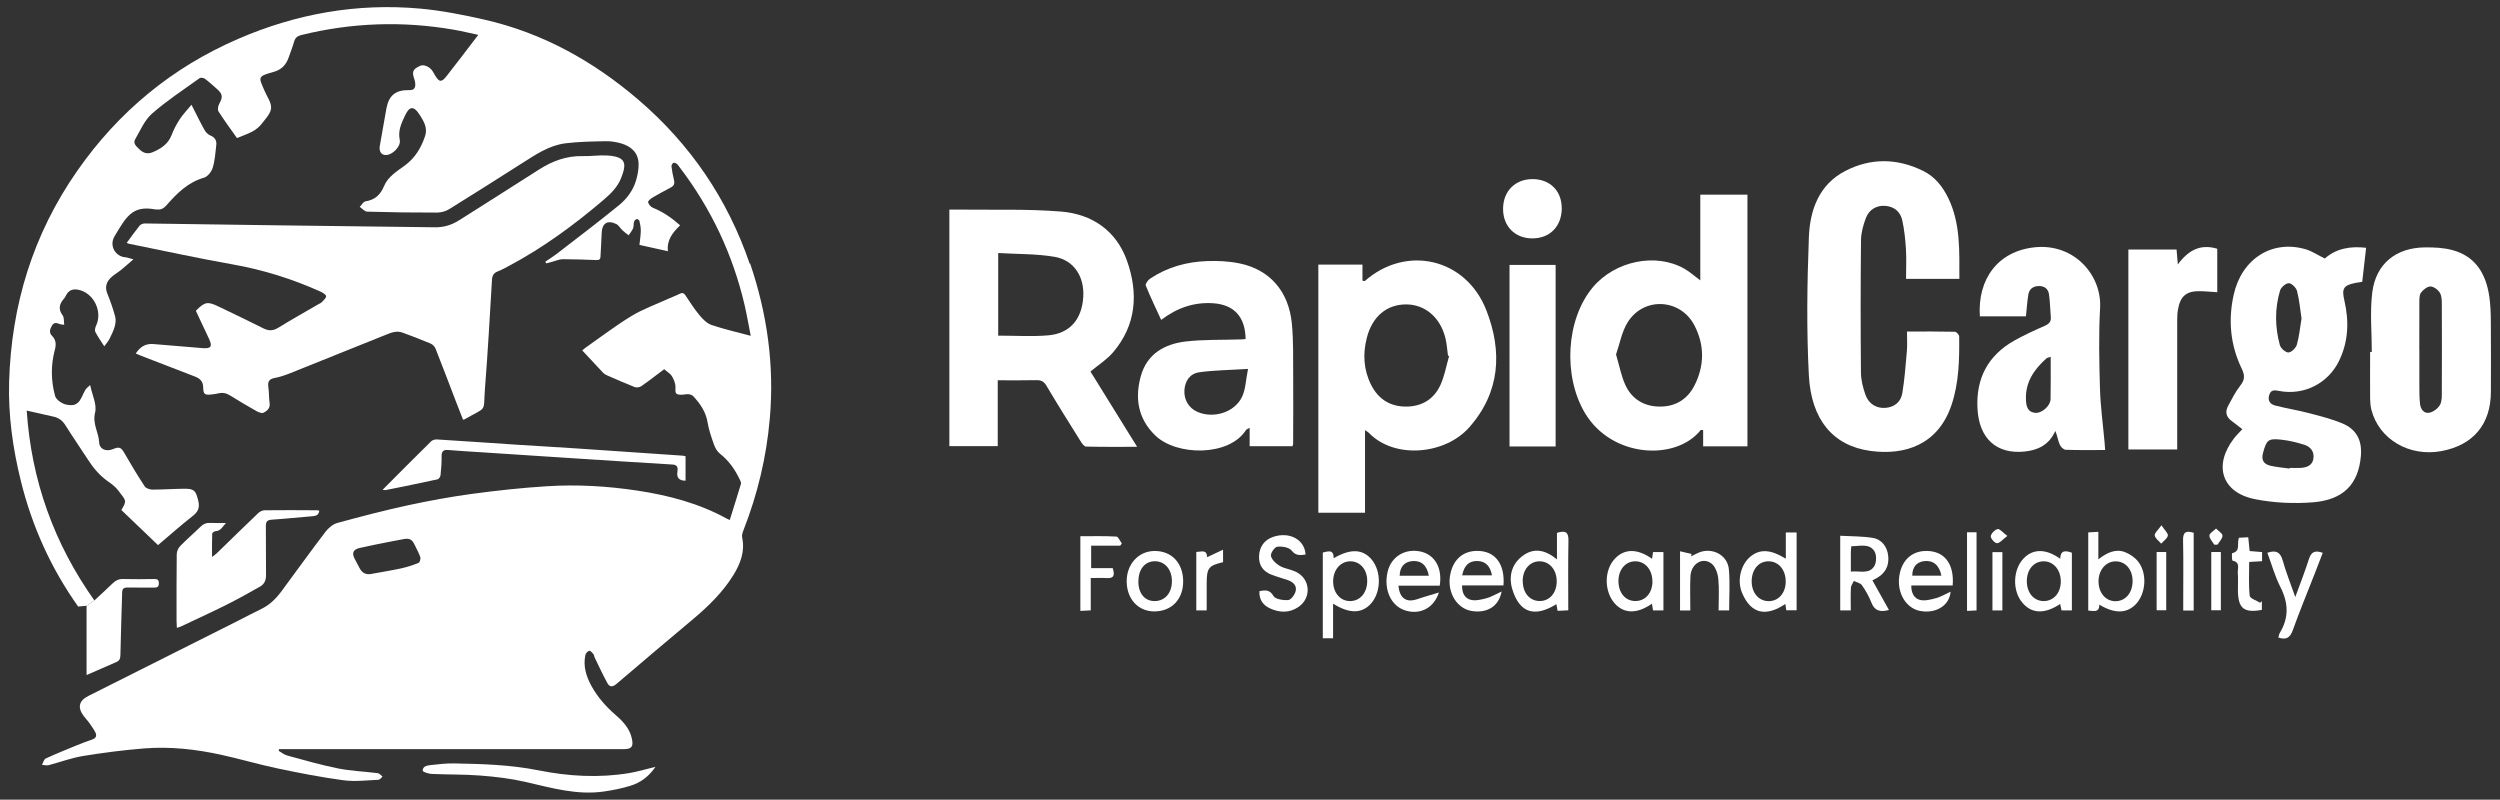 <?xml version="1.0" encoding="UTF-8"?><svg id="Layer_1" xmlns="http://www.w3.org/2000/svg" viewBox="0 0 430.6 137.74"><rect x="0" y="0" width="430.6" height="137.74" fill="#333333" stroke="none"/><defs><style>.cls-1{fill:none;}.cls-1,.cls-2{stroke-width:0px;}.cls-2{fill:#fff;}</style></defs><rect class="cls-1" x="-103.78" y="-2.2" width="424.8" height="424.8"/><path class="cls-2" d="M129.13,45.43c-3.81-11.17-10.25-20.61-19.22-28.29-7.76-6.63-16.47-11.48-26.48-13.76-3.65-.83-7.35-1.56-11.07-1.9-10.88-.98-21.37.89-31.37,5.23-11.36,4.92-20.59,12.54-27.69,22.72C5.68,40.36,1.95,52.54,1.57,65.79c-.16,5.75.63,11.41,2.01,17,1.94,7.89,5.24,15.15,9.88,21.68.56-.05,1.04-.1,1.46-.13l1.34-.91c-6.99-9.87-10.85-20.68-11.66-32.71,1.66.37,3.16.7,4.66,1.05.88.2,1.52.69,2.01,1.48,1.26,2.01,2.61,3.96,3.9,5.95.92,1.43,2,2.71,3.41,3.7.65.46,1.33.96,1.79,1.59,1.28,1.73,1.59,1.64.53,3.35,2.09,1.99,4.19,4,6.32,6.05,2.02-1.71,3.92-3.41,5.93-4.98.97-.75,1.3-1.47.99-2.7-.42-1.69-.68-2.05-2.43-2.03-1.82.02-3.64.15-5.45.15-.45,0-1.12-.22-1.33-.55-1.22-1.85-2.36-3.75-3.47-5.68-.59-1.05-.89-1.21-2.02-.74-1.14.48-2.3.04-2.36-1.16-.08-1.73-1.19-3.2-.7-5.15.34-1.36-.5-3-.85-4.73-.35.34-.65.54-.82.82-.37.63-.61,1.35-1.03,1.94-.25.34-.73.66-1.12.69-.59.05-1.28-.04-1.79-.31-.52-.26-1.14-.75-1.28-1.26-.72-2.62-.75-5.28-.05-7.92.25-.93.24-1.72-.5-2.46-.54-.55-.33-1.19.04-1.79.35-.55.8-.42,1.29-.22.18.08.39.07.79.13-.08-.62,0-1.24-.25-1.59-.85-1.13-.58-2.05.27-2.98.14-.15.22-.37.32-.55.44-.82,1.12-1.09,2.01-.93,2.68.47,4.31,3.71,3.15,6.18-.15.32-.28.81-.14,1.09.41.82.95,1.56,1.54,2.49.35-.48.66-.83.88-1.25.35-.69.7-1.39.91-2.12.15-.55.24-1.21.09-1.75-.36-1.33-.82-2.65-1.34-3.93-.51-1.23-.13-2.16.79-2.96.49-.42,1.06-.74,1.56-1.15.68-.55,1.32-1.13,2.13-1.83-.65-.17-1.06-.32-1.47-.36-1.54-.13-2.81-1.91-1.75-3.66,1.92-3.15,2.95-5.35,6.99-4.57.09.02.18,0,.28,0,.71.09,1.18-.19,1.66-.73,1.79-2.05,3.68-3.94,6.45-4.74.62-.18,1.29-1.02,1.49-1.69.39-1.25.47-2.6.62-3.9.09-.76-.18-1.33-.99-1.66-.4-.15-.8-.55-1.02-.94-.75-1.33-1.42-2.72-2.26-4.37-.77.93-1.48,1.67-2.03,2.51-.55.85-1.04,1.76-1.39,2.7-.61,1.59-1.88,2.39-3.33,2.99-.87.36-1.63.08-2.27-.57-.45-.45-1.09-.95-.69-1.66.89-1.53,1.63-3.32,2.91-4.44,2.56-2.24,5.43-4.12,8.2-6.11.19-.14.69-.06.91.1.74.55,1.42,1.18,2.11,1.79.96.85.99,1.39.38,2.49-.21.38-.35,1.04-.15,1.34,1,1.58,2.12,3.08,3.19,4.6.97-.41,1.88-.71,2.71-1.16.56-.31,1.11-.75,1.5-1.25.65-.85,1.56-1.76,1.66-2.71.09-.95-.68-1.99-1.1-2.97-1.03-2.39-1.33-2.53,1.51-3.3,1.36-.37,2.16-1.19,2.61-2.47.32-.92.69-1.84.96-2.79.2-.67.6-.95,1.27-1.11,8.67-2.13,17.41-2.43,26.2-.91,1.38.24,2.74.58,4.24.89-1.89,2.46-3.64,4.8-5.45,7.09-.9,1.15-1.29,1.09-2.04-.18-.11-.19-.22-.38-.32-.56-.46-.82-1.55-1.32-2.2-1.02-1.29.59-1.46,1.02-.99,2.34.1.28.15.6.15.89,0,.67-.31.98-1.03.96-2.36-.05-3.53.9-3.95,3.19-.39,2.14-.76,4.3-1.14,6.45-.15.9.26,1.52,1.01,1.54,1.16.02,2.67-1.47,2.43-2.62-.32-1.55.25-2.76.87-4.1.74-1.59,1.46-1.96,2.61-.14.72,1.15,1.34,2.22.89,3.58-.67,2.03-1.75,3.81-3.49,5.08-1.38,1-2.91,1.95-3.57,3.52-.65,1.56-1.58,2.4-3.22,2.66-.37.06-.65.62-.98.95.42.28.85.81,1.28.82,4,.12,8.01.17,12.01.16.7,0,1.49-.2,2.09-.57,4.24-2.62,8.44-5.3,12.64-7.97,2.32-1.47,4.62-3.04,7.41-3.39,2.28-.28,4.6-.32,6.91-.36.88-.02,1.79.12,2.63.36,1.73.49,2.99,1.56,3.06,3.47.04.99-.17,2.02-.45,2.97-.52,1.73-1.61,3.16-2.97,4.26-3.43,2.79-6.95,5.47-10.46,8.17-.7.55-1.45,1.02-2.18,1.52.05.1.09.19.14.29.37-.1.73-.2,1.09-.29.59-.15,1.18-.43,1.76-.43,1.94,0,3.87.08,5.81.15.45.02.69-.11.7-.62.05-1.32.17-2.64.2-3.96.05-1.75.97-2.38,2.53-1.62.42.21.69.74,1.06,1.08.33.32.71.58,1.06.85.25-.39.58-.75.75-1.17.15-.35.07-.79.18-1.17.06-.19.29-.41.49-.46.12-.03.42.21.45.37.12.55.24,1.14.22,1.7-.02.85-.16,1.69-.23,2.39,1.66.37,3.23.72,4.91,1.09-.24-1.89.8-3.23,2.1-4.46-1.46-1.29-2.96-2.33-4.7-3.03-.36-.15-.75-.59-.82-.96-.05-.21.48-.62.81-.82,1-.59,2.03-1.14,3.07-1.69.53-.28.74-.65.59-1.27-.2-.78-.34-1.56-.44-2.36-.03-.2.14-.52.32-.63.12-.08.45.05.61.18.21.17.35.42.52.64,5.39,7.09,9.1,14.96,11.13,23.62.39,1.66.67,3.35,1.07,5.35-2.44-.65-4.63-1.15-6.73-1.86-.78-.26-1.49-.96-2.03-1.61-.91-1.08-1.68-2.28-2.46-3.46-.29-.45-.57-.55-1.06-.29-.62.32-1.3.55-1.94.85-2.13.97-4.35,1.76-6.34,2.97-2.73,1.66-5.28,3.62-7.9,5.45-.19.13-.35.29-.56.47,1.23,1.32,2.4,2.59,3.59,3.84.18.19.43.35.68.45,1.58.69,3.16,1.39,4.76,2.02.32.12.85.05,1.13-.15,1.33-.92,2.61-1.93,3.95-2.93.49.44,1.06.75,1.34,1.22.34.57.63,1.29.6,1.93-.05,1.01.02,1.25,1.04,1.25.4,0,.8-.13,1.19-.09.29.02.66.14.85.35,1.19,1.3,2.17,2.7,2.46,4.53.21,1.29.66,2.56,1.1,3.8.21.58.55,1.19,1.02,1.56,1.54,1.21,2.62,2.75,3.43,4.49.1.22.26.49.2.69-.62,2.07-1.28,4.14-1.94,6.26-.31-.15-.42-.2-.52-.26-4.81-2.64-10.03-4.01-15.41-4.82-5.15-.78-10.36-1.08-15.56-.75-4.33.27-8.65.74-12.94,1.32-3.69.5-7.36,1.18-11,1.96-4.08.89-8.12,1.94-12.15,3.04-.76.21-1.52.85-2.02,1.49-2.6,3.4-5.09,6.88-7.64,10.32-.92,1.24-2.01,2.31-3.43,3-1.39.66-2.73,1.39-4.1,2.08-8.56,4.31-17.14,8.6-25.7,12.91-1.63.82-1.9,1.97-.81,3.45.25.35.57.65.82.99.41.58.83,1.15,1.16,1.76.31.57.22,1.06-.5,1.3-.87.3-1.74.62-2.59.97-1.82.75-3.64,1.48-5.42,2.3-.32.15-.44.72-.65,1.09.38.03.77.15,1.12.07,1.99-.52,3.94-1.26,5.96-1.59,3.51-.57,7.06-1.03,10.61-1.31,4.41-.34,8.8.15,13.11,1.09,3.27.71,6.49,1.67,9.77,2.36,3.77.79,7.54,1.53,11.34,2.04,1.99.27,4.04,0,6.05-.08.25-.02.47-.36.7-.55-.27-.21-.52-.55-.82-.59-2.29-.29-4.61-.37-6.86-.82-2.95-.59-5.84-1.43-8.74-2.22-.52-.14-.99-.53-1.47-.81.02-.1.05-.19.07-.29h59.35c1.37,0,1.71-.42,1.42-1.79-.37-1.73-1.49-2.95-2.76-4.05-1.69-1.46-3.16-3.11-4.23-5.08-.89-1.65-1.44-3.4-1.02-5.31.06-.28.39-.64.67-.71.18-.05.51.33.71.57.12.15.12.41.22.6.71,1.46,1.39,2.93,2.16,4.35.38.7.85.82,1.59.19,4.39-3.77,8.83-7.48,13.25-11.21,2.63-2.21,5.07-4.6,6.89-7.54,1.22-1.98,2.02-4.07,1.51-6.48-.08-.38.07-.85.22-1.23,2.43-6.2,3.97-12.62,4.54-19.25.81-9.15-.45-18.07-3.4-26.74ZM72.11,96.95c-.98.39-1.99.72-3.03.95-1.76.38-3.56.66-5.34.99-.92.08-1.47-.35-1.85-1.12-.25-.52-.55-1.02-.82-1.55-.49-.97-.24-1.57.85-1.83,1.68-.39,3.37-.71,5.05-1.05.84-.17,1.69-.32,2.53-.48,1.04-.2,1.5.05,1.95,1.04.32.69.71,1.36.95,2.08.08.28-.09.89-.3.97Z"/><path class="cls-2" d="M27.36,100.46c0,.58-.24.75-.78.75-1.54-.02-3.08.02-4.62-.02-.61,0-.9.18-.92.83-.09,3.6-.24,7.2-.3,10.8-.02.62-.15.98-.72,1.22-1.66.71-3.3,1.44-5.11,2.23v-11.93l1.34-.91c1.11-1.04,2.16-1.98,3.17-2.97.52-.5,1.04-.75,1.79-.73,1.79.05,3.57.03,5.36,0,.53,0,.79.13.79.72Z"/><path class="cls-2" d="M23.38,60.89c.75-1.14,1.69-1.75,3.04-1.63,2.82.24,5.64.47,8.46.7,1.47.12,1.75-.27,1.12-1.61-.74-1.59-1.49-3.17-2.24-4.76-.01-.03,0-.06,0-.09,1.52-1.52,1.99-1.61,3.87-.71,2.58,1.24,5.16,2.47,7.72,3.76.92.46,1.67.46,2.58-.1,2.28-1.41,4.62-2.71,6.93-4.06.19-.11.41-.18.55-.33.3-.32.73-.67.76-1.03.02-.24-.54-.61-.9-.77-4.87-2.2-9.92-3.79-15.2-4.72-5.93-1.05-11.83-2.34-17.74-3.53-.12-.02-.23-.07-.51-.17.77-1.04,1.47-2.04,2.23-2.98.18-.22.6-.38.9-.37,7.85.1,15.7.23,23.55.33,8.81.12,17.61.23,26.42.33,1.48.02,2.85-.38,4.11-1.18,4.6-2.92,9.21-5.82,13.8-8.76,2.31-1.48,4.76-2.39,7.56-2.32,1.38.04,2.78-.19,4.15-.11,3.37.2,3.4,1.41,2.46,3.84-.61,1.59-1.81,2.76-3.09,3.85-5.03,4.28-10.33,8.17-16.17,11.29-.65.35-1.3.71-1.99.98-.69.27-.96.67-1.01,1.43-.37,6.21-.71,12.42-1.2,18.62-.35,4.42.53,3.11-3.57,5.46-.02.01-.06,0-.22.03-.39-1.01-.8-2.05-1.21-3.1-1.17-3.04-2.32-6.1-3.52-9.13-.14-.35-.5-.72-.84-.87-1.59-.67-3.2-1.27-4.82-1.88-.97-.36-1.86-.06-2.77.31-5.5,2.22-11.01,4.44-16.53,6.64-.88.35-1.8.68-2.73.85-.98.18-1.25.64-1.11,1.57.14.91.08,1.85.22,2.76.13.9-.45,1.35-1.05,1.66-.28.15-.85-.08-1.21-.28-1.53-.86-3.04-1.75-4.53-2.68-.65-.41-1.27-.55-2.01-.38-.39.09-.79.15-1.18.19-1.21.13-1.43,0-1.46-1.23-.02-1.05-.59-1.54-1.47-1.87-3.1-1.19-6.2-2.39-9.3-3.59-.28-.11-.56-.23-.88-.37Z"/><path class="cls-2" d="M30.46,108.11c-.02-.46-.05-.79-.05-1.11,0-3.85-.02-7.7.03-11.55,0-.48.27-1.07.61-1.41,1.11-1.15,2.34-2.19,3.48-3.31.5-.5,1.03-.7,1.73-.66.79.04,1.59.01,2.66.01-.63.69-.91,1.37-1.79,1.41-.21,0-.57.27-.58.42-.05,1.24-.03,2.49-.03,4.02.43-.33.64-.47.82-.64,2.36-2.29,4.71-4.6,7.1-6.88.28-.27.73-.52,1.1-.52,3.02-.04,6.04-.02,9.06,0,.12,0,.23.04.39.07-.08.71-.49.9-1.12.95-2.36.19-4.72.45-7.08.6-.83.06-1.01.4-1,1.16.04,2.77-.01,5.54.03,8.32.02.9-.26,1.6-1.01,2.03-1.86,1.06-3.74,2.11-5.65,3.07-2.64,1.32-5.32,2.55-7.99,3.81-.16.08-.34.12-.7.24Z"/><path class="cls-2" d="M65.91,84.35c2.87-2.88,5.6-5.63,8.35-8.34.22-.22.66-.34.99-.32,4.7.29,9.39.62,14.09.93,3.38.22,6.76.4,10.13.63,6.01.4,12.03.82,18.04,1.23.18.01.35.06.57.1v4.22c-1.06-.02-1.56-.45-1.4-1.53.09-.62.09-1.21-.86-1.26-5.77-.34-11.54-.72-17.31-1.09-5.4-.35-10.8-.71-16.2-1.06-1.69-.11-3.38-.2-5.06-.35-.88-.08-1.21.21-1.19,1.12.02,1.07-.07,2.15-.18,3.22-.03.26-.29.66-.51.71-2.97.65-5.95,1.25-8.93,1.85-.11.02-.23-.02-.52-.04Z"/><path class="cls-2" d="M112.9,132.08c-1.12,1.64-2.53,2.7-4.25,3.24-1.48.47-3.03.77-4.57,1-4.68.69-9.11-.62-13.6-1.65-2.54-.58-5.15-.89-7.75-1.09-2.78-.22-5.59-.15-8.38-.28-.55-.02-1.53-.34-1.54-.56-.03-.74.75-.9,1.34-.96,1.34-.15,2.7-.31,4.04-.29,4.89.09,9.76.23,14.6,1.2,5.16,1.03,10.38,1.33,15.61.46,1.46-.25,2.89-.68,4.5-1.07Z"/><path class="cls-2" d="M337.45,48.03h-9.15c0-1.74.08-3.45-.02-5.14-.1-1.65-.28-3.31-.63-4.93-.32-1.46-1.35-2.37-2.9-2.5-1.48-.13-2.81.6-3.37,2.09-.46,1.22-.83,2.55-.84,3.83-.08,7.6-.08,15.2-.01,22.8.01,1.29.35,2.63.79,3.85.57,1.58,1.93,2.35,3.45,2.22,1.56-.13,2.63-1.04,2.88-2.51.4-2.4.58-4.84.79-7.27.09-1.06.02-2.13.02-3.37,2.88,0,5.57-.02,8.25.04.26,0,.73.52.74.81.04,3.97-.03,7.93-1.31,11.77-2.32,6.92-8.05,8.74-13.95,7.95-6.55-.89-10.22-5.46-10.63-12.98-.42-7.91-.3-15.88,0-23.81.17-4.67,1.73-9.1,6.28-11.44,4.39-2.27,8.97-2.2,13.43.01,2,.99,3.34,2.69,4.3,4.67,2.13,4.4,1.9,9.11,1.91,13.92Z"/><path class="cls-2" d="M400.42,44.53c2-1.76,4.42-2.16,7.12-1.85-.23,1.99-.44,3.88-.67,5.86-.38.06-.75.11-1.12.18-2.12.41-2.43.98-1.96,3.02.83,3.58.72,7.1-.94,10.47-1.9,3.86-6.04,5.93-10.27,5.13-.77-.15-1.45-.28-1.74.73-.29,1,.23,1.57,1.05,1.78,1.94.5,3.92.81,5.86,1.32,1.94.51,3.9,1,5.73,1.77,2.42,1.02,3.38,2.94,3.16,5.57-.41,4.86-2.99,7.6-8.3,8.01-3.28.25-6.69.1-9.92-.54-5.74-1.13-7.24-5.8-3.64-10.47.41-.54.91-1.01,1.44-1.59-.65-.5-1.25-.97-1.86-1.43-.95-.69-1.13-1.58-.59-2.58.66-1.2,1.27-2.46,2.11-3.51.8-1,.77-1.79.24-2.89-1.96-4.07-2.37-8.33-1.39-12.74,1.37-6.18,6.59-9.53,12.39-7.84,1.1.32,2.09,1,3.31,1.6ZM396.42,54.89c-.24-1.61-.38-3.23-.78-4.77-.15-.56-.91-1.33-1.41-1.34-.51-.01-1.34.7-1.51,1.25-.93,3.11-.89,6.29-.04,9.4.15.56.99,1.3,1.48,1.28.52-.02,1.28-.77,1.45-1.34.41-1.44.55-2.96.8-4.48ZM394.37,80.71v-.12c.65,0,1.29.04,1.92,0,1.04-.07,1.99-.42,2.17-1.59.19-1.18-.47-2.04-1.53-2.38-1.29-.42-2.63-.74-3.98-.89-2.31-.25-2.55.04-3.17,2.29-.34,1.25.16,1.93,1.26,2.19,1.09.26,2.21.34,3.32.5Z"/><path class="cls-2" d="M408.52,60.61c0-3.42-.34-6.88.08-10.25.63-4.96,4.11-7.72,9.13-7.75,1.55-.01,3.16.06,4.65.46,4.01,1.07,5.79,4.09,6.37,7.95.22,1.45.26,2.93.27,4.39.04,4.02.02,8.03.01,12.05,0,5.6-3.03,9.22-8.54,10.24-5.54,1.02-10.74-2.05-12.04-7.12-.15-.61-.21-1.25-.22-1.88-.02-2.69,0-5.39,0-8.08.09,0,.19,0,.28,0ZM416.71,60.21c0,2.1-.01,4.21,0,6.31,0,1.03,0,2.06.12,3.07.11.9.67,1.7,1.64,1.49.68-.15,1.46-.74,1.8-1.36.35-.62.31-1.52.31-2.29.02-4.94.02-9.88,0-14.83,0-.72.01-1.55-.32-2.14-.31-.54-1.07-1.11-1.64-1.12-.55,0-1.26.57-1.64,1.09-.3.42-.26,1.12-.27,1.7-.02,2.69-.01,5.38-.01,8.07Z"/><path class="cls-2" d="M362.58,77.51c-2.39,0-4.59.04-6.78-.04-.37-.01-.87-.5-1.03-.89-.31-.73-.42-1.54-.76-2.36-1.05,2.37-2.94,3.31-5.27,3.55-4.86.51-7.88-2.24-8.14-7.41-.27-5.18,1.8-9.13,6.33-11.69,1.7-.96,3.49-1.77,5.28-2.56.72-.32,1.1-.71,1.02-1.53-.12-1.31-.12-2.64-.32-3.93-.14-.91-.8-1.42-1.79-1.38-.97.03-1.6.53-1.76,1.46-.2,1.2-.27,2.42-.41,3.75h-7.94c-.42-6.4,3.1-11.24,9.48-11.89,6.82-.69,11.54,4.85,11.23,10.43-.26,4.64-.15,9.31-.02,13.96.09,3.07.52,6.13.79,9.19.03.39.06.77.1,1.34ZM353.21,61.46c-.33.12-.58.14-.73.27-2.11,1.88-3.64,4.06-3.53,7.06.04,1.14.23,2.21,1.66,2.32,1.09.08,2.56-1.23,2.58-2.35.05-2.39.02-4.77.02-7.3Z"/><path class="cls-2" d="M381.9,42.85v7.48c-1.07-.06-2.07-.17-3.07-.18-2.24-.02-3.3.88-3.69,3.13-.11.62-.14,1.26-.14,1.89,0,6.81,0,13.62,0,20.43v1.82h-8.41v-34.44h8.3c.06.74.12,1.45.22,2.57,1.8-2.45,3.88-3.59,6.81-2.7Z"/><path class="cls-2" d="M171.85,65.49v11.35h-8.33v-40.74c.45,0,.88,0,1.31,0,5.98.08,11.98-.14,17.92.34,5.33.43,9.52,3.27,11.37,8.49,1.97,5.58,1.62,11.04-2.41,15.76-1.05,1.24-2.5,2.14-3.89,3.3,2.58,4.16,5.23,8.43,8.04,12.97-3.08,0-5.94.03-8.79-.04-.34,0-.73-.57-.97-.96-1.98-3.16-3.95-6.31-5.85-9.51-.44-.74-.91-.99-1.74-.97-2.15.05-4.29.02-6.64.02ZM171.93,57.81c2.96,0,5.81.19,8.62-.05,3.71-.32,5.78-2.74,6.03-6.57.23-3.51-1.58-6.39-4.96-6.96-3.14-.53-6.39-.45-9.69-.65v14.23Z"/><path class="cls-2" d="M300.99,76.88h-7.64v-2.79c-.22-.02-.37-.07-.4-.04-4.29,5.41-15.34,4.81-19.94-2.88-3.83-6.41-3.29-16.2,1.36-21.71,3.82-4.53,10.83-5.97,15.74-3.18.92.52,1.72,1.25,2.75,2.01v-14.76h8.12v43.34ZM278.35,61.07c.58,1.95.89,3.7,1.61,5.26,1.15,2.48,3.3,3.72,6.02,3.7,2.67-.01,4.71-1.31,5.9-3.68,1.71-3.41,1.72-6.93-.03-10.3-2.39-4.61-8.67-4.98-11.46-.6-1.06,1.66-1.4,3.77-2.05,5.62Z"/><path class="cls-2" d="M235.11,74.09v14.22h-8.04v-42.73h7.6v2.76c.24.04.37.1.41.06,7.11-6.27,17.4-3.96,20.92,5.02,2.8,7.14,2.4,14.18-2.97,20.22-4.14,4.66-12.83,5.49-17.24.93-.12-.13-.29-.21-.69-.49ZM249.6,61.33c-.07-.03-.13-.06-.2-.09-.15-1.02-.2-2.05-.45-3.04-.88-3.53-3.49-5.74-6.7-5.77-3.37-.02-5.88,2.05-6.83,5.75-.72,2.79-.56,5.55.76,8.15,1.25,2.44,3.29,3.72,6.04,3.7,2.7-.01,4.76-1.29,5.87-3.7.72-1.56,1.02-3.33,1.5-5Z"/><path class="cls-2" d="M214.54,58.39c-.05-3.85-2.01-5.93-5.62-6.16-3.28-.21-6.18.79-8.92,2.87-.93-2.02-1.85-3.94-2.65-5.91-.11-.26.36-.94.72-1.18,2.97-1.99,6.31-2.92,9.84-3.04,1.85-.07,3.75.02,5.55.39,5.23,1.06,8.52,4.81,9.05,10.38.28,2.92.21,5.87.23,8.81.03,3.97,0,7.94-.01,11.91,0,.09-.05.18-.11.39h-7.38v-3.17c-.35.21-.55.27-.63.39-2.92,4.59-11.98,4.48-15.63.93-3-2.91-3.55-6.48-2.46-10.3,1.07-3.76,4.09-5.46,7.69-5.88,3.15-.37,6.35-.25,9.53-.36.24,0,.48-.04.8-.06ZM214.95,63.54c-3.15.2-5.79.22-8.38.58-1.65.23-2.49,1.54-2.57,3.14-.08,1.61.76,3.01,2.2,3.66,2.75,1.24,6.43.15,7.73-2.57.62-1.29.64-2.88,1.03-4.81Z"/><path class="cls-2" d="M267.94,76.9h-7.94v-31.27h7.94v31.27Z"/><path class="cls-2" d="M269,35.83c0,3.15-2.04,5.24-5.09,5.23-3-.01-5.05-2.11-5.02-5.14.03-3.02,2.1-5.08,5.1-5.07,2.98.01,5,2.03,5,4.98Z"/><path class="cls-2" d="M268.17,91.78c1.41-.44,2.02-.19,1.98,1.33-.08,3.96-.03,7.92-.03,12.01-.65.03-1.21.06-1.84.09-.08-.42-.14-.78-.21-1.15-3.51,2.19-6.25,1.73-7.56-2.47-.69-2.19-.22-4.36,1.71-5.82,1.93-1.47,3.93-1.1,5.95.58v-4.57ZM262.28,100.05c-.01,2.06,1.19,3.48,2.94,3.47,1.69,0,2.89-1.39,2.91-3.35.02-2.01-1.23-3.49-2.96-3.49-1.67,0-2.89,1.41-2.9,3.37Z"/><path class="cls-2" d="M307.59,96.23c0-.91,0-1.64,0-2.37,0-.68,0-1.36,0-2.15h1.86v13.4h-1.78c-.05-.33-.1-.7-.16-1.08-3.24,2.18-5.88,1.82-7.45-1.9-.95-2.25-.15-5.01,1.49-6.31,1.62-1.28,3.43-1.2,6.05.42ZM307.57,100.23c.03-2.03-1.18-3.52-2.9-3.55-1.69-.04-2.91,1.33-2.96,3.32-.05,2.04,1.15,3.51,2.89,3.54,1.69.03,2.94-1.36,2.97-3.3Z"/><path class="cls-2" d="M229.61,103.98v5.95h-1.77v-14.76c.93-.21,1.87-.6,1.88.98,2.87-1.69,5-1.6,6.53.22,1.71,2.04,1.65,5.65-.13,7.61-1.55,1.71-3.68,1.77-6.5,0ZM235.49,100.06c0-1.97-1.2-3.36-2.89-3.38-1.71-.01-2.99,1.48-2.98,3.48.01,1.95,1.23,3.37,2.91,3.37,1.74,0,2.96-1.43,2.96-3.47Z"/><path class="cls-2" d="M361.42,91.59v4.75c1.5-1.17,2.99-1.87,4.62-1.23.86.34,1.75.96,2.3,1.7,1.54,2.08,1.24,5.44-.45,7.24-1.55,1.63-3.66,1.7-6.3.09,0,1.42-.95,1.09-1.91,1.02v-13.46c.51-.03,1.02-.06,1.74-.1ZM367.32,100.12c.01-1.97-1.16-3.39-2.84-3.43-1.71-.05-3.02,1.43-3.03,3.43-.01,1.94,1.19,3.4,2.85,3.43,1.74.04,3-1.39,3.02-3.43Z"/><path class="cls-2" d="M316.96,105.11v-12.83c1.91.11,3.77.07,5.57.36,1.59.25,2.53,1.54,2.69,3.09.21,2.03-.74,3.36-2.72,4.22.96,1.72,1.9,3.4,2.85,5.11-1.49.41-2.47.17-3.03-1.29-.4-1.04-.97-2.04-1.61-2.96-.27-.39-.92-.51-1.4-.75-.18.39-.49.78-.51,1.18-.07,1.26-.02,2.53-.02,3.89h-1.82ZM318.78,98.45c1.58-.16,3.2.51,4.07-.98.38-.65.39-1.95-.02-2.56-.92-1.38-2.51-.81-3.96-.83-.03.41-.08.74-.08,1.07,0,1.01,0,2.03,0,3.3Z"/><path class="cls-2" d="M284.55,96.25c.06-.44.11-.78.17-1.16h1.79v10.05h-1.79c-.06-.35-.12-.73-.19-1.16-2.55,1.78-4.79,1.75-6.39-.02-1.85-2.06-1.87-5.7-.03-7.69,1.64-1.79,3.9-1.83,6.44-.02ZM284.61,100.16c.01-2.02-1.24-3.49-2.96-3.48-1.67,0-2.88,1.42-2.89,3.38,0,2.06,1.2,3.48,2.95,3.46,1.7-.02,2.89-1.39,2.91-3.36Z"/><path class="cls-2" d="M356.86,95.2v9.93h-1.78c-.07-.31-.15-.7-.24-1.1-2.69,1.79-4.93,1.69-6.54-.26-1.71-2.06-1.6-5.64.23-7.57,1.62-1.71,3.87-1.73,6.32.05.03-1.46.85-1.48,2.01-1.05ZM354.95,100.06c-.03-1.94-1.27-3.37-2.92-3.38-1.74-.01-2.96,1.45-2.93,3.48.03,1.99,1.22,3.36,2.9,3.37,1.75,0,2.99-1.45,2.95-3.47Z"/><path class="cls-2" d="M224.86,95.52c-.91.11-1.65.25-2.41-.71-.44-.55-1.66-.74-2.46-.64-.46.06-1.19,1.14-1.08,1.59.15.66.86,1.33,1.5,1.7.83.48,1.86.59,2.74,1,2.54,1.17,2.82,4.49.5,6.08-1.56,1.07-3.26,1.01-4.9.25-1.17-.54-1.92-1.5-1.82-2.98.97-.15,1.73-.33,2.42.85.33.56,1.69.76,2.55.69.47-.04,1.11-.92,1.26-1.52.26-1.01-.48-1.62-1.39-1.93-.92-.32-1.88-.57-2.78-.92-1.42-.56-2.18-1.59-2.13-3.17.05-1.61.9-2.81,2.4-3.33,2.81-.97,5.47.44,5.61,3.03Z"/><path class="cls-2" d="M247.84,102.05c-.9,2.73-3.27,3.87-5.77,3.1-2.47-.75-3.78-3.59-3.07-6.65.59-2.57,2.91-4.04,5.57-3.53,2.51.49,3.9,2.79,3.41,5.9h-7.11c.11,1.4.67,2.41,1.82,2.54.89.1,1.86-.4,2.79-.65.72-.2,1.43-.43,2.36-.71ZM246.1,99.16c-.33-1.81-1.31-2.63-2.81-2.52-1.39.1-2.19,1-2.21,2.52h5.02Z"/><path class="cls-2" d="M336.34,100.84h-7.14c-.02,1.3.49,2.26,1.54,2.5.85.19,1.85-.08,2.74-.32.8-.22,1.54-.67,2.49-1.11-.19,2.47-2.64,3.82-5.25,3.32-2.45-.46-4.03-3.15-3.58-6.05.45-2.93,2.47-4.55,5.3-4.25,2.68.28,4.17,2.44,3.89,5.91ZM334.39,99.15c-.37-1.85-1.45-2.69-2.99-2.5-1.3.16-2.04,1.06-2.03,2.5h5.02Z"/><path class="cls-2" d="M258.96,100.83h-7.13c-.04,1.3.47,2.25,1.52,2.49.85.2,1.85-.06,2.74-.3.8-.22,1.54-.68,2.55-1.14-.49,2.6-2.52,3.77-5.13,3.36-2.5-.39-4.18-3.03-3.78-5.91.43-3.04,2.44-4.7,5.32-4.41,2.67.27,4.17,2.44,3.91,5.91ZM251.85,99.1h5.13c-.31-1.66-1.15-2.44-2.52-2.47-1.42-.03-2.27.74-2.62,2.47Z"/><path class="cls-2" d="M203.79,100.09c.02,3.1-1.95,5.19-4.92,5.22-2.81.02-4.79-2.11-4.81-5.17-.02-2.97,2.04-5.22,4.79-5.24,2.94-.02,4.92,2.06,4.94,5.19ZM196.07,100.16c0,2.06,1.12,3.39,2.83,3.37,1.77-.02,2.97-1.42,2.95-3.47-.02-1.98-1.19-3.36-2.88-3.39-1.75-.03-2.89,1.35-2.89,3.48Z"/><path class="cls-2" d="M395.34,102.83c.89-2.44,1.7-4.48,2.36-6.57.39-1.22,1.05-1.52,2.37-1.04-.46,1.19-.9,2.36-1.36,3.52-1.28,3.28-2.63,6.54-3.82,9.86-.47,1.31-1.18,1.64-2.47,1.21.09-.28.12-.59.27-.83,1.58-2.61,1.47-5.17.08-7.88-.94-1.85-1.5-3.9-2.24-5.89,1.48-.51,2.24-.12,2.65,1.35.56,2.01,1.35,3.95,2.16,6.28Z"/><path class="cls-2" d="M291.13,105.15h-1.76v-10.2c.69.16,1.33.31,1.98.46-.03.14-.05.28-.08.42.61-.28,1.2-.66,1.85-.83,2.21-.57,4.46.8,4.66,3.06.21,2.32.05,4.67.05,7.08h-1.82c0-1.85.13-3.66-.05-5.44-.09-.93-.49-2.11-1.17-2.63-1.56-1.19-3.53.05-3.63,2.2-.09,1.9-.02,3.81-.02,5.88Z"/><path class="cls-2" d="M187.87,99.56v5.57c-.63.03-1.14.06-1.79.09v-12.86c2.12,0,4.17-.06,6.21.06.33.02.62.77.93,1.18-.09.13-.18.25-.27.38h-5.01v3.87h3.71c.37,1.15.28,1.81-1.07,1.72-.82-.06-1.65-.01-2.71-.01Z"/><path class="cls-2" d="M389.6,96.66c-.75.05-1.38.08-2.2.13,0,1.97-.12,3.91.09,5.83.05.46,1.17.8,1.79,1.2.1-.09.2-.19.3-.28v1.51c-3.12.56-4.11-.26-4.12-3.44,0-.98.05-1.96-.02-2.93-.06-.76.49-1.83-.9-2.11-.12-.02-.15-1.28-.08-1.29,1.56-.34.75-1.68,1.19-2.66.43-.02.94-.05,1.59-.08.08.81.16,1.56.24,2.37.73.06,1.39.11,2.14.18v1.57Z"/><path class="cls-2" d="M207.84,105.13h-1.79v-10.06c.87-.02,1.8-.5,1.87.89.85-.4,1.7-.8,2.74-1.28v2.15c-2.47.57-2.81,1-2.82,3.59,0,1.55,0,3.11,0,4.72Z"/><path class="cls-2" d="M338.8,91.68h1.64v13.46c-.48.02-.99.05-1.64.08v-13.54Z"/><path class="cls-2" d="M377.84,105.16h-1.8c0-.65,0-1.26,0-1.87,0-3.42.05-6.83-.03-10.25-.03-1.45.56-1.67,1.83-1.27v13.4Z"/><path class="cls-2" d="M343.18,95.1h1.71v10.04h-1.71v-10.04Z"/><path class="cls-2" d="M371.46,95.08h1.65v10.03h-1.65v-10.03Z"/><path class="cls-2" d="M380.87,95.08h1.65v10.03h-1.65v-10.03Z"/><path class="cls-2" d="M345.75,92.31c-.82.61-1.3,1.25-1.79,1.25-.38,0-1.11-.82-1.07-1.2.06-.48.7-1.12,1.19-1.23.35-.08.88.59,1.67,1.18Z"/><path class="cls-2" d="M381.38,93.81c-.3-.52-.86-1.06-.83-1.57.02-.42.73-.8,1.14-1.2.4.41,1.1.8,1.11,1.22.02.51-.55,1.03-.86,1.55-.19,0-.37,0-.56,0Z"/><path class="cls-2" d="M372.29,90.48c.56.85,1.17,1.37,1.1,1.77-.1.52-.74.93-1.15,1.39-.4-.47-1.03-.9-1.11-1.43-.06-.4.57-.9,1.16-1.74Z"/></svg>